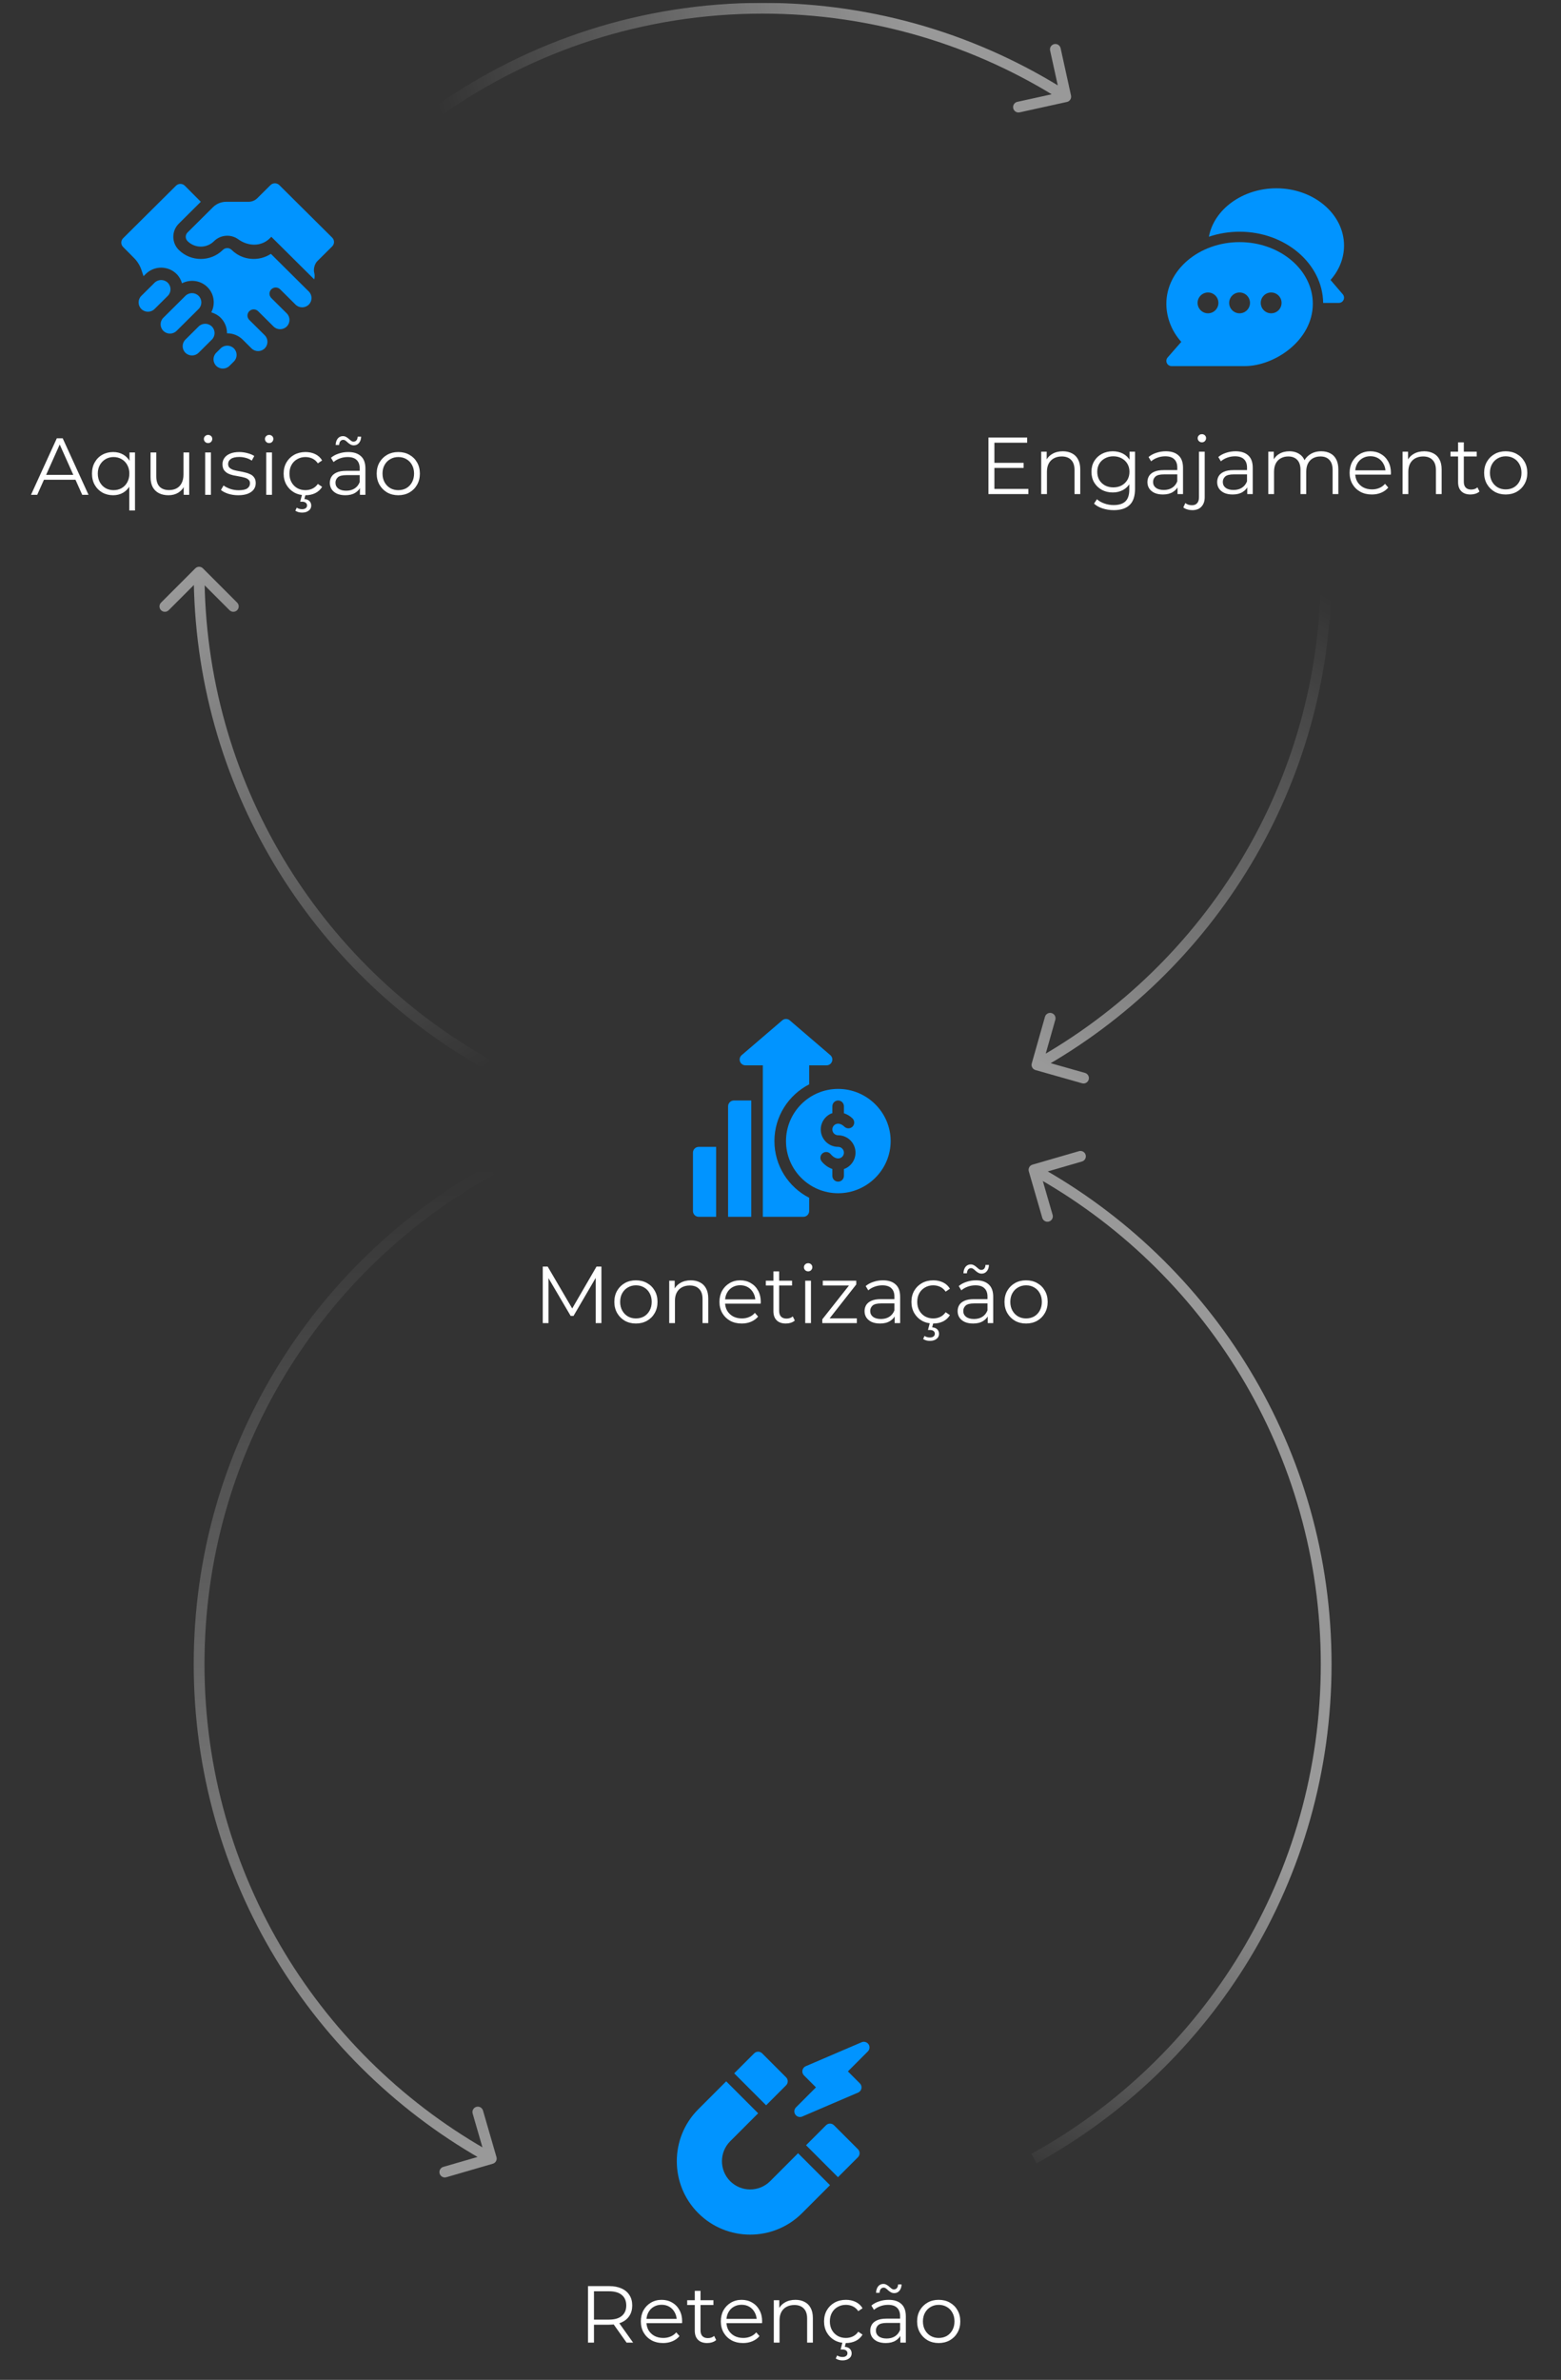 <svg xmlns="http://www.w3.org/2000/svg" width="340" height="518" viewBox="0 0 340 518" fill="none"><rect x="0" y="0" width="340" height="518" fill="#333333" stroke="none"/><g clip-path="url(#clip0_270_1326)"><g clip-path="url(#clip1_270_1326)"><g opacity="0.5"><path d="M224.881 253.495C224.259 253.676 223.902 254.326 224.082 254.947L227.019 265.076C227.199 265.697 227.849 266.055 228.471 265.875C229.093 265.694 229.45 265.045 229.27 264.423L226.659 255.42L235.662 252.809C236.283 252.629 236.641 251.979 236.461 251.358C236.281 250.736 235.631 250.378 235.009 250.558L224.881 253.495ZM224.642 255.647C262.221 276.33 287.679 316.305 287.679 362.225H290.023C290.023 315.417 264.069 274.673 225.772 253.594L224.642 255.647ZM287.679 362.225C287.679 408.144 262.221 448.12 224.642 468.802L225.772 470.856C264.069 449.778 290.023 409.033 290.023 362.225H287.679Z" fill="url(#paint0_linear_270_1326)"></path><path d="M107.337 470.953C107.959 470.774 108.317 470.123 108.136 469.502L105.2 459.374C105.019 458.752 104.369 458.394 103.748 458.575C103.126 458.755 102.768 459.405 102.949 460.027L105.559 469.029L96.556 471.64C95.935 471.821 95.577 472.47 95.758 473.092C95.938 473.713 96.588 474.071 97.209 473.891L107.337 470.953ZM107.576 468.802C69.998 448.119 44.539 408.144 44.539 362.224H42.195C42.195 409.032 68.15 449.777 106.446 470.855L107.576 468.802ZM44.539 362.224C44.539 316.304 69.998 276.329 107.576 255.647L106.446 253.594C68.15 274.672 42.195 315.416 42.195 362.224H44.539Z" fill="url(#paint1_linear_270_1326)"></path></g><g opacity="0.5"><path d="M44.195 123.706C43.738 123.249 42.996 123.249 42.538 123.706L35.081 131.163C34.624 131.621 34.624 132.363 35.081 132.82C35.539 133.278 36.281 133.278 36.738 132.82L43.367 126.192L49.995 132.82C50.452 133.278 51.194 133.278 51.652 132.82C52.11 132.363 52.11 131.621 51.652 131.163L44.195 123.706ZM106.718 230.636C69.61 209.819 44.538 170.104 44.538 124.535H42.195C42.195 170.986 67.754 211.466 105.571 232.68L106.718 230.636Z" fill="url(#paint2_linear_270_1326)"></path><path d="M224.728 231.46C224.552 232.082 224.914 232.73 225.536 232.906L235.682 235.782C236.305 235.959 236.952 235.597 237.129 234.974C237.306 234.352 236.944 233.704 236.321 233.528L227.303 230.971L229.859 221.953C230.036 221.33 229.673 220.682 229.051 220.506C228.429 220.33 227.781 220.691 227.604 221.314L224.728 231.46ZM287.679 124.535C287.679 170.193 262.51 209.973 225.285 230.756L226.427 232.802C264.364 211.622 290.022 171.075 290.022 124.535H287.679Z" fill="url(#paint3_linear_270_1326)"></path><path d="M232.386 22.19C233.018 22.051 233.418 21.426 233.279 20.794L231.013 10.495C230.874 9.863 230.249 9.463 229.617 9.602C228.984 9.741 228.585 10.366 228.724 10.998L230.738 20.153L221.583 22.167C220.951 22.306 220.552 22.931 220.691 23.563C220.83 24.195 221.455 24.595 222.087 24.456L232.386 22.19ZM166.109 2.965C190.185 2.965 212.622 9.962 231.503 22.033L232.766 20.058C213.519 7.753 190.645 0.621 166.109 0.621V2.965ZM96.427 24.904C116.158 11.078 140.185 2.965 166.109 2.965V0.621C139.688 0.621 115.195 8.892 95.082 22.985L96.427 24.904Z" fill="url(#paint4_linear_270_1326)"></path></g><path d="M269.992 52.699C261.239 52.699 254.043 58.718 254.043 66.117C254.043 69.075 255.19 72.08 257.294 74.41L254.323 77.804C254.179 77.969 254.086 78.17 254.055 78.386C254.024 78.601 254.055 78.821 254.145 79.019C254.235 79.218 254.38 79.386 254.563 79.504C254.746 79.622 254.959 79.685 255.177 79.685H271.126C277.588 79.685 285.941 74.12 285.941 66.117C285.941 58.718 278.745 52.699 269.992 52.699ZM263.113 68.195C261.863 68.195 260.846 67.177 260.846 65.928C260.846 64.678 261.864 63.66 263.113 63.66C264.364 63.66 265.381 64.678 265.381 65.928C265.381 67.177 264.364 68.195 263.113 68.195ZM269.992 68.195C268.742 68.195 267.724 67.177 267.724 65.928C267.724 64.678 268.742 63.66 269.992 63.66C271.242 63.66 272.259 64.678 272.259 65.928C272.259 67.177 271.242 68.195 269.992 68.195ZM276.871 68.195C275.62 68.195 274.603 67.177 274.603 65.928C274.603 64.678 275.62 63.66 276.871 63.66C278.12 63.66 279.138 64.678 279.138 65.928C279.138 67.177 278.12 68.195 276.871 68.195Z" fill="#0194FF"></path><path d="M292.47 64.056L289.8 60.941C291.706 58.791 292.743 56.169 292.743 53.456C292.743 46.579 286.131 40.984 278.004 40.984C270.655 40.984 264.411 45.564 263.309 51.526C265.359 50.829 267.659 50.433 269.992 50.433C279.92 50.433 288.078 57.368 288.197 65.929H291.609C292.578 65.929 293.098 64.788 292.47 64.056Z" fill="#0194FF"></path><path d="M216.449 100.739H222.952V101.847H216.449V100.739ZM216.59 106.416H223.989V107.541H215.289V95.238H223.725V96.363H216.59V106.416ZM231.493 98.226C232.243 98.226 232.899 98.373 233.461 98.665C234.035 98.947 234.481 99.38 234.797 99.966C235.125 100.552 235.289 101.29 235.289 102.181V107.541H234.041V102.304C234.041 101.331 233.795 100.599 233.303 100.107C232.823 99.603 232.143 99.351 231.264 99.351C230.608 99.351 230.034 99.486 229.542 99.755C229.062 100.013 228.687 100.394 228.417 100.898C228.159 101.39 228.03 101.987 228.03 102.69V107.541H226.783V98.314H227.978V100.845L227.784 100.37C228.077 99.703 228.546 99.181 229.19 98.806C229.835 98.419 230.602 98.226 231.493 98.226ZM242.597 111.039C241.753 111.039 240.945 110.916 240.171 110.67C239.398 110.424 238.771 110.072 238.291 109.615L238.923 108.666C239.357 109.053 239.89 109.357 240.523 109.58C241.167 109.814 241.847 109.932 242.562 109.932C243.733 109.932 244.594 109.656 245.145 109.106C245.696 108.567 245.971 107.723 245.971 106.575V104.272L246.147 102.69L246.024 101.109V98.314H247.219V106.416C247.219 108.01 246.827 109.176 246.042 109.914C245.268 110.664 244.12 111.039 242.597 111.039ZM242.368 107.19C241.489 107.19 240.699 107.002 239.995 106.627C239.292 106.241 238.736 105.708 238.326 105.028C237.927 104.348 237.728 103.569 237.728 102.69C237.728 101.812 237.927 101.038 238.326 100.37C238.736 99.691 239.292 99.163 239.995 98.788C240.699 98.414 241.489 98.226 242.368 98.226C243.188 98.226 243.927 98.396 244.583 98.736C245.239 99.076 245.76 99.579 246.147 100.247C246.534 100.915 246.727 101.73 246.727 102.69C246.727 103.651 246.534 104.466 246.147 105.133C245.76 105.801 245.239 106.311 244.583 106.663C243.927 107.014 243.188 107.19 242.368 107.19ZM242.491 106.082C243.171 106.082 243.774 105.942 244.302 105.661C244.829 105.368 245.245 104.969 245.549 104.466C245.854 103.95 246.006 103.358 246.006 102.69C246.006 102.022 245.854 101.437 245.549 100.933C245.245 100.429 244.829 100.036 244.302 99.755C243.774 99.462 243.171 99.316 242.491 99.316C241.823 99.316 241.22 99.462 240.681 99.755C240.154 100.036 239.738 100.429 239.433 100.933C239.14 101.437 238.994 102.022 238.994 102.69C238.994 103.358 239.14 103.95 239.433 104.466C239.738 104.969 240.154 105.368 240.681 105.661C241.22 105.942 241.823 106.082 242.491 106.082ZM256.475 107.541V105.502L256.422 105.169V101.759C256.422 100.974 256.199 100.37 255.754 99.948C255.32 99.527 254.67 99.316 253.803 99.316C253.206 99.316 252.637 99.415 252.098 99.615C251.559 99.814 251.102 100.077 250.727 100.405L250.165 99.474C250.634 99.076 251.196 98.771 251.852 98.56C252.508 98.337 253.2 98.226 253.926 98.226C255.121 98.226 256.041 98.525 256.686 99.123C257.342 99.708 257.67 100.605 257.67 101.812V107.541H256.475ZM253.293 107.629C252.602 107.629 251.999 107.518 251.483 107.295C250.979 107.061 250.593 106.745 250.323 106.346C250.054 105.936 249.919 105.467 249.919 104.94C249.919 104.46 250.03 104.026 250.253 103.639C250.487 103.241 250.862 102.925 251.378 102.69C251.905 102.444 252.608 102.321 253.487 102.321H256.668V103.253H253.522C252.631 103.253 252.01 103.411 251.659 103.727C251.319 104.044 251.149 104.436 251.149 104.905C251.149 105.432 251.354 105.854 251.764 106.17C252.174 106.487 252.749 106.645 253.487 106.645C254.19 106.645 254.793 106.487 255.297 106.17C255.813 105.842 256.188 105.374 256.422 104.764L256.703 105.626C256.469 106.235 256.059 106.721 255.473 107.084C254.899 107.448 254.172 107.629 253.293 107.629ZM259.688 111.039C259.313 111.039 258.956 110.986 258.616 110.881C258.264 110.787 257.972 110.641 257.737 110.441L258.177 109.492C258.552 109.809 259.032 109.967 259.618 109.967C260.11 109.967 260.485 109.82 260.743 109.527C261.012 109.234 261.147 108.801 261.147 108.227V98.314H262.395V108.227C262.395 109.082 262.16 109.762 261.692 110.266C261.235 110.781 260.567 111.039 259.688 111.039ZM261.78 96.275C261.522 96.275 261.305 96.187 261.129 96.011C260.954 95.836 260.866 95.625 260.866 95.379C260.866 95.133 260.954 94.928 261.129 94.764C261.305 94.588 261.522 94.5 261.78 94.5C262.037 94.5 262.254 94.582 262.43 94.746C262.606 94.91 262.694 95.115 262.694 95.361C262.694 95.619 262.606 95.836 262.43 96.011C262.266 96.187 262.049 96.275 261.78 96.275ZM271.664 107.541V105.502L271.612 105.169V101.759C271.612 100.974 271.389 100.37 270.944 99.948C270.51 99.527 269.86 99.316 268.993 99.316C268.395 99.316 267.827 99.415 267.288 99.615C266.749 99.814 266.292 100.077 265.917 100.405L265.355 99.474C265.823 99.076 266.386 98.771 267.042 98.56C267.698 98.337 268.389 98.226 269.116 98.226C270.311 98.226 271.231 98.525 271.875 99.123C272.531 99.708 272.859 100.605 272.859 101.812V107.541H271.664ZM268.483 107.629C267.792 107.629 267.188 107.518 266.673 107.295C266.169 107.061 265.782 106.745 265.513 106.346C265.243 105.936 265.108 105.467 265.108 104.94C265.108 104.46 265.22 104.026 265.442 103.639C265.677 103.241 266.052 102.925 266.567 102.69C267.095 102.444 267.798 102.321 268.676 102.321H271.858V103.253H268.712C267.821 103.253 267.2 103.411 266.848 103.727C266.509 104.044 266.339 104.436 266.339 104.905C266.339 105.432 266.544 105.854 266.954 106.17C267.364 106.487 267.938 106.645 268.676 106.645C269.379 106.645 269.983 106.487 270.487 106.17C271.002 105.842 271.377 105.374 271.612 104.764L271.893 105.626C271.658 106.235 271.248 106.721 270.662 107.084C270.088 107.448 269.362 107.629 268.483 107.629ZM287.779 98.226C288.529 98.226 289.179 98.373 289.73 98.665C290.292 98.947 290.726 99.38 291.031 99.966C291.347 100.552 291.505 101.29 291.505 102.181V107.541H290.257V102.304C290.257 101.331 290.023 100.599 289.554 100.107C289.097 99.603 288.447 99.351 287.603 99.351C286.971 99.351 286.42 99.486 285.951 99.755C285.494 100.013 285.137 100.394 284.879 100.898C284.633 101.39 284.51 101.987 284.51 102.69V107.541H283.262V102.304C283.262 101.331 283.028 100.599 282.559 100.107C282.09 99.603 281.434 99.351 280.591 99.351C279.969 99.351 279.425 99.486 278.956 99.755C278.487 100.013 278.124 100.394 277.866 100.898C277.62 101.39 277.497 101.987 277.497 102.69V107.541H276.249V98.314H277.444V100.81L277.251 100.37C277.532 99.703 277.983 99.181 278.604 98.806C279.237 98.419 279.981 98.226 280.837 98.226C281.739 98.226 282.506 98.455 283.139 98.912C283.772 99.357 284.182 100.031 284.369 100.933L283.877 100.739C284.147 99.99 284.621 99.386 285.301 98.929C285.992 98.46 286.818 98.226 287.779 98.226ZM298.808 107.629C297.848 107.629 297.004 107.43 296.278 107.032C295.551 106.621 294.983 106.065 294.573 105.362C294.163 104.647 293.958 103.833 293.958 102.919C293.958 102.005 294.151 101.196 294.538 100.493C294.936 99.79 295.475 99.24 296.155 98.841C296.846 98.431 297.619 98.226 298.475 98.226C299.342 98.226 300.109 98.425 300.777 98.824C301.457 99.21 301.99 99.761 302.376 100.476C302.763 101.179 302.956 101.993 302.956 102.919C302.956 102.977 302.951 103.042 302.939 103.112C302.939 103.171 302.939 103.235 302.939 103.306H294.907V102.374H302.271L301.779 102.743C301.779 102.075 301.632 101.483 301.339 100.968C301.058 100.441 300.672 100.031 300.179 99.738C299.687 99.445 299.119 99.298 298.475 99.298C297.842 99.298 297.274 99.445 296.77 99.738C296.266 100.031 295.873 100.441 295.592 100.968C295.311 101.495 295.17 102.099 295.17 102.778V102.972C295.17 103.675 295.323 104.296 295.627 104.835C295.944 105.362 296.377 105.778 296.928 106.082C297.49 106.375 298.129 106.522 298.844 106.522C299.406 106.522 299.927 106.422 300.408 106.223C300.9 106.024 301.322 105.719 301.673 105.309L302.376 106.118C301.966 106.61 301.451 106.985 300.83 107.243C300.22 107.5 299.547 107.629 298.808 107.629ZM310.206 98.226C310.956 98.226 311.612 98.373 312.175 98.665C312.749 98.947 313.194 99.38 313.511 99.966C313.839 100.552 314.003 101.29 314.003 102.181V107.541H312.755V102.304C312.755 101.331 312.509 100.599 312.017 100.107C311.536 99.603 310.857 99.351 309.978 99.351C309.322 99.351 308.748 99.486 308.255 99.755C307.775 100.013 307.4 100.394 307.131 100.898C306.873 101.39 306.744 101.987 306.744 102.69V107.541H305.496V98.314H306.691V100.845L306.498 100.37C306.791 99.703 307.26 99.181 307.904 98.806C308.548 98.419 309.316 98.226 310.206 98.226ZM320.291 107.629C319.424 107.629 318.757 107.395 318.288 106.926C317.819 106.457 317.585 105.795 317.585 104.94V96.275H318.833V104.87C318.833 105.409 318.967 105.825 319.237 106.118C319.518 106.411 319.917 106.557 320.432 106.557C320.983 106.557 321.44 106.399 321.803 106.082L322.242 106.979C321.996 107.201 321.698 107.366 321.346 107.471C321.006 107.576 320.655 107.629 320.291 107.629ZM315.933 99.351V98.314H321.645V99.351H315.933ZM327.949 107.629C327.059 107.629 326.256 107.43 325.541 107.032C324.838 106.621 324.282 106.065 323.872 105.362C323.462 104.647 323.257 103.833 323.257 102.919C323.257 101.993 323.462 101.179 323.872 100.476C324.282 99.773 324.838 99.222 325.541 98.824C326.244 98.425 327.047 98.226 327.949 98.226C328.863 98.226 329.672 98.425 330.375 98.824C331.089 99.222 331.646 99.773 332.044 100.476C332.455 101.179 332.66 101.993 332.66 102.919C332.66 103.833 332.455 104.647 332.044 105.362C331.646 106.065 331.089 106.621 330.375 107.032C329.66 107.43 328.852 107.629 327.949 107.629ZM327.949 106.522C328.617 106.522 329.209 106.375 329.724 106.082C330.24 105.778 330.644 105.356 330.937 104.817C331.242 104.266 331.394 103.634 331.394 102.919C331.394 102.192 331.242 101.56 330.937 101.021C330.644 100.482 330.24 100.066 329.724 99.773C329.209 99.468 328.623 99.316 327.967 99.316C327.311 99.316 326.725 99.468 326.209 99.773C325.694 100.066 325.284 100.482 324.979 101.021C324.674 101.56 324.522 102.192 324.522 102.919C324.522 103.634 324.674 104.266 324.979 104.817C325.284 105.356 325.694 105.778 326.209 106.082C326.725 106.375 327.305 106.522 327.949 106.522Z" fill="white"></path><path d="M33.663 61.541L30.784 64.398C29.989 65.188 29.989 66.467 30.784 67.256C31.579 68.045 32.868 68.045 33.663 67.256L36.543 64.398C37.338 63.609 37.338 62.33 36.543 61.541C35.748 60.752 34.459 60.752 33.663 61.541Z" fill="#0194FF"></path><path d="M43.261 71.064L40.381 73.922C39.586 74.712 39.586 75.991 40.381 76.78C41.176 77.569 42.465 77.569 43.261 76.78L46.14 73.922C46.935 73.133 46.935 71.854 46.14 71.064C45.345 70.275 44.056 70.275 43.261 71.064Z" fill="#0194FF"></path><path d="M49.98 79.636L50.939 78.684C51.735 77.894 51.735 76.615 50.939 75.826C50.144 75.037 48.855 75.037 48.06 75.826L47.1 76.778C46.305 77.568 46.305 78.847 47.1 79.636C47.895 80.425 49.185 80.425 49.98 79.636Z" fill="#0194FF"></path><path d="M40.38 64.397L35.581 69.159C34.785 69.949 34.785 71.228 35.581 72.017C36.376 72.806 37.665 72.806 38.46 72.017L43.259 67.254C44.054 66.465 44.054 65.186 43.259 64.397C42.464 63.607 41.175 63.607 40.38 64.397Z" fill="#0194FF"></path><path d="M43.739 43.918L40.253 40.422C39.723 39.896 38.864 39.896 38.333 40.422L26.816 51.852C26.285 52.378 26.285 53.231 26.816 53.757L29.169 56.129C29.914 56.868 30.475 57.77 30.808 58.762L31.262 60.111L31.742 59.635C33.594 57.797 36.608 57.797 38.461 59.635C39.047 60.217 39.427 60.92 39.642 61.661C41.43 60.742 43.681 61.005 45.179 62.492C46.677 63.979 46.942 66.213 46.017 67.988C46.763 68.201 47.472 68.577 48.059 69.159C48.999 70.093 49.457 71.324 49.442 72.549C50.678 72.535 51.917 72.989 52.858 73.922C53.33 74.391 54.777 75.827 54.777 75.827C55.572 76.617 56.862 76.617 57.657 75.827C58.452 75.038 58.452 73.759 57.657 72.97L54.298 69.636C53.767 69.11 53.767 68.257 54.298 67.731C54.828 67.205 55.687 67.205 56.217 67.731L59.576 71.065C60.371 71.854 61.661 71.854 62.456 71.065C63.251 70.276 63.251 68.996 62.456 68.207L59.096 64.873C58.567 64.347 58.567 63.495 59.096 62.969C59.627 62.442 60.487 62.442 61.016 62.969L64.376 66.302C65.171 67.091 66.46 67.091 67.255 66.302C68.05 65.513 68.05 64.234 67.255 63.445L59 55.252C56.366 56.98 52.776 56.695 50.459 54.395C49.929 53.87 49.068 53.87 48.539 54.395C45.892 57.022 41.587 57.022 38.94 54.395C37.353 52.82 37.353 50.256 38.94 48.681L43.739 43.918Z" fill="#0194FF"></path><path d="M60.836 40.289C60.305 39.763 59.446 39.763 58.916 40.289L56.045 43.138C55.541 43.639 54.857 43.92 54.144 43.92H49.265C48.186 43.92 47.15 44.346 46.386 45.103L40.86 50.587C40.323 51.121 40.323 51.959 40.86 52.492C42.453 54.074 45.025 54.074 46.619 52.492C48.055 51.068 50.305 50.931 51.896 52.083C54.037 53.633 56.892 53.728 58.766 51.868L59.097 51.54L68.436 60.808C68.565 60.334 68.568 59.831 68.441 59.364C68.222 58.557 68.54 57.409 69.137 56.817L72.354 53.625C72.884 53.098 72.884 52.246 72.354 51.72L60.836 40.289Z" fill="#0194FF"></path><path d="M6.75 107.705L12.374 95.402H13.657L19.282 107.705H17.911L12.743 96.158H13.271L8.103 107.705H6.75ZM8.965 104.419L9.351 103.364H16.505L16.891 104.419H8.965ZM24.641 107.793C23.762 107.793 22.971 107.594 22.268 107.196C21.577 106.797 21.032 106.247 20.634 105.544C20.235 104.84 20.036 104.02 20.036 103.083C20.036 102.157 20.235 101.343 20.634 100.64C21.032 99.925 21.577 99.374 22.268 98.988C22.971 98.589 23.762 98.39 24.641 98.39C25.461 98.39 26.188 98.572 26.82 98.935C27.465 99.298 27.974 99.831 28.349 100.534C28.724 101.226 28.912 102.075 28.912 103.083C28.912 104.091 28.718 104.946 28.332 105.649C27.957 106.34 27.447 106.873 26.803 107.248C26.17 107.612 25.449 107.793 24.641 107.793ZM24.729 106.686C25.385 106.686 25.971 106.54 26.486 106.247C27.014 105.942 27.424 105.52 27.717 104.981C28.021 104.43 28.174 103.798 28.174 103.083C28.174 102.368 28.021 101.741 27.717 101.202C27.424 100.663 27.014 100.241 26.486 99.937C25.971 99.632 25.385 99.48 24.729 99.48C24.084 99.48 23.504 99.632 22.989 99.937C22.473 100.241 22.063 100.663 21.758 101.202C21.454 101.741 21.301 102.368 21.301 103.083C21.301 103.798 21.454 104.43 21.758 104.981C22.063 105.52 22.473 105.942 22.989 106.247C23.504 106.54 24.084 106.686 24.729 106.686ZM28.156 111.115V104.964L28.332 103.1L28.209 101.255V98.478H29.404V111.115H28.156ZM36.693 107.793C35.908 107.793 35.222 107.647 34.636 107.354C34.051 107.061 33.594 106.622 33.266 106.036C32.949 105.45 32.791 104.717 32.791 103.839V98.478H34.039V103.698C34.039 104.682 34.279 105.426 34.76 105.93C35.252 106.422 35.937 106.668 36.816 106.668C37.46 106.668 38.017 106.539 38.486 106.282C38.966 106.012 39.329 105.626 39.575 105.122C39.833 104.618 39.962 104.014 39.962 103.311V98.478H41.21V107.705H40.015V105.174L40.208 105.631C39.915 106.311 39.458 106.844 38.837 107.231C38.228 107.606 37.513 107.793 36.693 107.793ZM44.688 107.705V98.478H45.936V107.705H44.688ZM45.321 96.439C45.063 96.439 44.846 96.351 44.67 96.176C44.495 96 44.407 95.789 44.407 95.543C44.407 95.297 44.495 95.092 44.67 94.928C44.846 94.752 45.063 94.664 45.321 94.664C45.579 94.664 45.795 94.746 45.971 94.91C46.147 95.074 46.235 95.279 46.235 95.525C46.235 95.783 46.147 96 45.971 96.176C45.807 96.351 45.59 96.439 45.321 96.439ZM51.886 107.793C51.124 107.793 50.404 107.688 49.724 107.477C49.045 107.254 48.511 106.979 48.125 106.651L48.687 105.667C49.062 105.948 49.543 106.194 50.128 106.405C50.714 106.604 51.33 106.704 51.974 106.704C52.853 106.704 53.485 106.569 53.872 106.299C54.259 106.018 54.452 105.649 54.452 105.192C54.452 104.852 54.341 104.589 54.118 104.401C53.907 104.202 53.626 104.055 53.275 103.962C52.923 103.856 52.531 103.768 52.097 103.698C51.663 103.628 51.23 103.546 50.796 103.452C50.374 103.358 49.988 103.224 49.636 103.048C49.285 102.86 48.998 102.608 48.775 102.292C48.564 101.976 48.459 101.554 48.459 101.027C48.459 100.523 48.599 100.072 48.88 99.673C49.162 99.275 49.572 98.964 50.111 98.742C50.662 98.507 51.33 98.39 52.114 98.39C52.712 98.39 53.31 98.472 53.907 98.636C54.505 98.788 54.997 98.994 55.384 99.251L54.839 100.253C54.429 99.972 53.989 99.773 53.521 99.656C53.052 99.527 52.583 99.462 52.114 99.462C51.283 99.462 50.667 99.609 50.269 99.902C49.882 100.183 49.689 100.546 49.689 100.991C49.689 101.343 49.794 101.618 50.005 101.817C50.228 102.017 50.515 102.175 50.867 102.292C51.23 102.397 51.622 102.485 52.044 102.556C52.478 102.626 52.905 102.714 53.327 102.819C53.761 102.913 54.153 103.048 54.505 103.224C54.868 103.388 55.155 103.628 55.366 103.944C55.589 104.249 55.7 104.653 55.7 105.157C55.7 105.696 55.548 106.165 55.243 106.563C54.95 106.95 54.517 107.254 53.942 107.477C53.38 107.688 52.694 107.793 51.886 107.793ZM57.99 107.705V98.478H59.238V107.705H57.99ZM58.623 96.439C58.365 96.439 58.148 96.351 57.972 96.176C57.797 96 57.709 95.789 57.709 95.543C57.709 95.297 57.797 95.092 57.972 94.928C58.148 94.752 58.365 94.664 58.623 94.664C58.881 94.664 59.097 94.746 59.273 94.91C59.449 95.074 59.537 95.279 59.537 95.525C59.537 95.783 59.449 96 59.273 96.176C59.109 96.351 58.892 96.439 58.623 96.439ZM66.541 107.793C65.627 107.793 64.807 107.594 64.081 107.196C63.366 106.786 62.804 106.229 62.394 105.526C61.983 104.811 61.778 103.997 61.778 103.083C61.778 102.157 61.983 101.343 62.394 100.64C62.804 99.937 63.366 99.386 64.081 98.988C64.807 98.589 65.627 98.39 66.541 98.39C67.326 98.39 68.035 98.543 68.668 98.847C69.301 99.152 69.799 99.609 70.162 100.218L69.231 100.851C68.914 100.382 68.522 100.036 68.053 99.814C67.584 99.591 67.075 99.48 66.524 99.48C65.868 99.48 65.276 99.632 64.749 99.937C64.221 100.23 63.805 100.646 63.501 101.185C63.196 101.724 63.044 102.356 63.044 103.083C63.044 103.809 63.196 104.442 63.501 104.981C63.805 105.52 64.221 105.942 64.749 106.247C65.276 106.54 65.868 106.686 66.524 106.686C67.075 106.686 67.584 106.575 68.053 106.352C68.522 106.129 68.914 105.79 69.231 105.333L70.162 105.965C69.799 106.563 69.301 107.02 68.668 107.336C68.035 107.641 67.326 107.793 66.541 107.793ZM65.803 111.572C65.51 111.572 65.241 111.537 64.995 111.467C64.76 111.396 64.538 111.297 64.327 111.168L64.626 110.5C64.801 110.605 64.983 110.687 65.171 110.746C65.37 110.805 65.575 110.834 65.786 110.834C66.137 110.834 66.407 110.758 66.594 110.605C66.782 110.465 66.875 110.266 66.875 110.008C66.875 109.773 66.782 109.58 66.594 109.428C66.418 109.275 66.149 109.199 65.786 109.199H65.381L65.803 107.6H66.559L66.295 108.619C66.776 108.654 67.145 108.801 67.403 109.059C67.66 109.328 67.789 109.656 67.789 110.043C67.789 110.512 67.602 110.881 67.227 111.15C66.864 111.431 66.389 111.572 65.803 111.572ZM78.396 107.705V105.667L78.344 105.333V101.923C78.344 101.138 78.121 100.534 77.676 100.113C77.242 99.691 76.592 99.48 75.725 99.48C75.127 99.48 74.559 99.579 74.02 99.779C73.481 99.978 73.024 100.241 72.649 100.57L72.087 99.638C72.555 99.24 73.118 98.935 73.774 98.724C74.43 98.501 75.121 98.39 75.848 98.39C77.043 98.39 77.963 98.689 78.607 99.287C79.263 99.872 79.591 100.769 79.591 101.976V107.705H78.396ZM75.215 107.793C74.524 107.793 73.92 107.682 73.405 107.459C72.901 107.225 72.514 106.909 72.245 106.51C71.975 106.1 71.841 105.631 71.841 105.104C71.841 104.624 71.952 104.19 72.174 103.804C72.409 103.405 72.784 103.089 73.299 102.854C73.827 102.608 74.53 102.485 75.408 102.485H78.59V103.417H75.444C74.553 103.417 73.932 103.575 73.581 103.891C73.241 104.208 73.071 104.6 73.071 105.069C73.071 105.596 73.276 106.018 73.686 106.334C74.096 106.651 74.67 106.809 75.408 106.809C76.111 106.809 76.715 106.651 77.219 106.334C77.734 106.006 78.109 105.538 78.344 104.928L78.625 105.79C78.39 106.399 77.98 106.885 77.394 107.248C76.82 107.612 76.094 107.793 75.215 107.793ZM77.078 96.931C76.809 96.931 76.568 96.873 76.358 96.756C76.147 96.638 75.953 96.504 75.778 96.351C75.614 96.187 75.449 96.047 75.285 95.93C75.121 95.801 74.951 95.736 74.776 95.736C74.506 95.736 74.289 95.836 74.125 96.035C73.973 96.234 73.885 96.51 73.862 96.861H73.106C73.129 96.275 73.282 95.806 73.563 95.455C73.856 95.103 74.231 94.928 74.688 94.928C74.957 94.928 75.198 94.992 75.408 95.121C75.631 95.238 75.824 95.379 75.988 95.543C76.164 95.695 76.328 95.83 76.481 95.947C76.645 96.064 76.814 96.123 76.99 96.123C77.26 96.123 77.477 96.029 77.641 95.842C77.805 95.642 77.892 95.373 77.904 95.033H78.66C78.648 95.596 78.496 96.053 78.203 96.404C77.91 96.756 77.535 96.931 77.078 96.931ZM86.742 107.793C85.851 107.793 85.049 107.594 84.334 107.196C83.631 106.786 83.074 106.229 82.664 105.526C82.254 104.811 82.049 103.997 82.049 103.083C82.049 102.157 82.254 101.343 82.664 100.64C83.074 99.937 83.631 99.386 84.334 98.988C85.037 98.589 85.84 98.39 86.742 98.39C87.656 98.39 88.464 98.589 89.167 98.988C89.882 99.386 90.439 99.937 90.837 100.64C91.247 101.343 91.452 102.157 91.452 103.083C91.452 103.997 91.247 104.811 90.837 105.526C90.439 106.229 89.882 106.786 89.167 107.196C88.453 107.594 87.644 107.793 86.742 107.793ZM86.742 106.686C87.41 106.686 88.001 106.54 88.517 106.247C89.033 105.942 89.437 105.52 89.73 104.981C90.034 104.43 90.187 103.798 90.187 103.083C90.187 102.356 90.034 101.724 89.73 101.185C89.437 100.646 89.033 100.23 88.517 99.937C88.001 99.632 87.416 99.48 86.76 99.48C86.103 99.48 85.517 99.632 85.002 99.937C84.486 100.23 84.076 100.646 83.772 101.185C83.467 101.724 83.315 102.356 83.315 103.083C83.315 103.798 83.467 104.43 83.772 104.981C84.076 105.52 84.486 105.942 85.002 106.247C85.517 106.54 86.097 106.686 86.742 106.686Z" fill="white"></path><path d="M173.376 460.421C173.55 460.594 173.772 460.711 174.012 460.757C174.254 460.804 174.503 460.777 174.729 460.68L186.902 455.463C187.086 455.384 187.249 455.261 187.375 455.104C187.501 454.948 187.587 454.763 187.625 454.565C187.662 454.369 187.652 454.165 187.593 453.973C187.533 453.78 187.429 453.606 187.287 453.463L184.678 450.855L189.026 446.508C189.443 446.09 189.506 445.437 189.175 444.949C188.846 444.472 188.215 444.275 187.671 444.508L175.499 449.725C175.314 449.804 175.152 449.927 175.026 450.084C174.9 450.241 174.814 450.425 174.776 450.623C174.738 450.82 174.749 451.023 174.808 451.216C174.867 451.408 174.972 451.582 175.114 451.725L177.722 454.333L173.375 458.681C172.9 459.156 172.888 459.933 173.376 460.421ZM164.261 446.928L159.914 451.275L166.87 458.231L171.217 453.884C171.698 453.403 171.698 452.626 171.217 452.145L166.001 446.928C165.52 446.447 164.742 446.447 164.261 446.928ZM186.869 469.535C187.349 469.054 187.349 468.276 186.869 467.796L181.651 462.579C181.171 462.098 180.393 462.098 179.913 462.579L175.565 466.927L182.521 473.883L186.869 469.535ZM174.695 481.708L180.782 475.621L173.826 468.665L167.74 474.752C165.342 477.149 161.442 477.149 159.045 474.752C156.647 472.355 156.647 468.454 159.045 466.057L165.131 459.971L158.175 453.015L152.089 459.101C145.856 465.334 145.856 475.475 152.089 481.708C158.321 487.94 168.463 487.94 174.695 481.708Z" fill="#0194FF"></path><path d="M128.074 509.891V497.588H132.679C133.722 497.588 134.618 497.758 135.368 498.098C136.118 498.426 136.692 498.906 137.091 499.539C137.501 500.16 137.706 500.916 137.706 501.806C137.706 502.673 137.501 503.423 137.091 504.056C136.692 504.677 136.118 505.157 135.368 505.497C134.618 505.825 133.722 505.989 132.679 505.989H128.795L129.375 505.392V509.891H128.074ZM136.475 509.891L133.312 505.427H134.718L137.899 509.891H136.475ZM129.375 505.497L128.795 504.882H132.644C133.874 504.882 134.806 504.612 135.439 504.073C136.083 503.534 136.405 502.779 136.405 501.806C136.405 500.822 136.083 500.06 135.439 499.521C134.806 498.982 133.874 498.713 132.644 498.713H128.795L129.375 498.098V505.497ZM144.432 509.979C143.471 509.979 142.627 509.78 141.901 509.381C141.174 508.971 140.606 508.415 140.196 507.712C139.786 506.997 139.581 506.182 139.581 505.269C139.581 504.355 139.774 503.546 140.161 502.843C140.559 502.14 141.098 501.589 141.778 501.191C142.469 500.781 143.242 500.576 144.098 500.576C144.965 500.576 145.732 500.775 146.4 501.173C147.08 501.56 147.613 502.111 147.999 502.825C148.386 503.528 148.579 504.343 148.579 505.269C148.579 505.327 148.574 505.392 148.562 505.462C148.562 505.52 148.562 505.585 148.562 505.655H140.53V504.724H147.894L147.402 505.093C147.402 504.425 147.255 503.833 146.962 503.318C146.681 502.79 146.295 502.38 145.802 502.087C145.31 501.794 144.742 501.648 144.098 501.648C143.465 501.648 142.897 501.794 142.393 502.087C141.889 502.38 141.496 502.79 141.215 503.318C140.934 503.845 140.793 504.448 140.793 505.128V505.321C140.793 506.024 140.946 506.645 141.25 507.184C141.567 507.712 142 508.128 142.551 508.432C143.113 508.725 143.752 508.872 144.467 508.872C145.029 508.872 145.551 508.772 146.031 508.573C146.523 508.374 146.945 508.069 147.296 507.659L147.999 508.467C147.589 508.959 147.074 509.334 146.453 509.592C145.843 509.85 145.17 509.979 144.432 509.979ZM154.037 509.979C153.17 509.979 152.502 509.744 152.033 509.276C151.564 508.807 151.33 508.145 151.33 507.29V498.625H152.578V507.219C152.578 507.758 152.713 508.174 152.982 508.467C153.263 508.76 153.662 508.907 154.177 508.907C154.728 508.907 155.185 508.749 155.548 508.432L155.988 509.329C155.742 509.551 155.443 509.715 155.091 509.821C154.751 509.926 154.4 509.979 154.037 509.979ZM149.678 501.701V500.664H155.39V501.701H149.678ZM161.853 509.979C160.892 509.979 160.048 509.78 159.322 509.381C158.595 508.971 158.027 508.415 157.617 507.712C157.207 506.997 157.002 506.182 157.002 505.269C157.002 504.355 157.195 503.546 157.582 502.843C157.98 502.14 158.519 501.589 159.199 501.191C159.89 500.781 160.663 500.576 161.519 500.576C162.386 500.576 163.153 500.775 163.821 501.173C164.501 501.56 165.034 502.111 165.421 502.825C165.807 503.528 166.001 504.343 166.001 505.269C166.001 505.327 165.995 505.392 165.983 505.462C165.983 505.52 165.983 505.585 165.983 505.655H157.951V504.724H165.315L164.823 505.093C164.823 504.425 164.677 503.833 164.384 503.318C164.102 502.79 163.716 502.38 163.224 502.087C162.732 501.794 162.163 501.648 161.519 501.648C160.886 501.648 160.318 501.794 159.814 502.087C159.31 502.38 158.918 502.79 158.636 503.318C158.355 503.845 158.215 504.448 158.215 505.128V505.321C158.215 506.024 158.367 506.645 158.671 507.184C158.988 507.712 159.421 508.128 159.972 508.432C160.535 508.725 161.173 508.872 161.888 508.872C162.45 508.872 162.972 508.772 163.452 508.573C163.944 508.374 164.366 508.069 164.718 507.659L165.421 508.467C165.011 508.959 164.495 509.334 163.874 509.592C163.265 509.85 162.591 509.979 161.853 509.979ZM173.251 500.576C174.001 500.576 174.657 500.722 175.22 501.015C175.794 501.296 176.239 501.73 176.556 502.316C176.884 502.902 177.048 503.64 177.048 504.53V509.891H175.8V504.653C175.8 503.681 175.554 502.948 175.062 502.456C174.581 501.953 173.902 501.701 173.023 501.701C172.367 501.701 171.792 501.835 171.3 502.105C170.82 502.363 170.445 502.743 170.175 503.247C169.918 503.739 169.789 504.337 169.789 505.04V509.891H168.541V500.664H169.736V503.195L169.543 502.72C169.836 502.052 170.304 501.531 170.949 501.156C171.593 500.769 172.361 500.576 173.251 500.576ZM184.25 509.979C183.336 509.979 182.516 509.78 181.789 509.381C181.074 508.971 180.512 508.415 180.102 507.712C179.692 506.997 179.487 506.182 179.487 505.269C179.487 504.343 179.692 503.528 180.102 502.825C180.512 502.122 181.074 501.572 181.789 501.173C182.516 500.775 183.336 500.576 184.25 500.576C185.035 500.576 185.744 500.728 186.376 501.033C187.009 501.337 187.507 501.794 187.87 502.404L186.939 503.036C186.622 502.568 186.23 502.222 185.761 501.999C185.292 501.777 184.783 501.665 184.232 501.665C183.576 501.665 182.984 501.818 182.457 502.122C181.93 502.415 181.514 502.831 181.209 503.37C180.904 503.909 180.752 504.542 180.752 505.269C180.752 505.995 180.904 506.628 181.209 507.167C181.514 507.706 181.93 508.128 182.457 508.432C182.984 508.725 183.576 508.872 184.232 508.872C184.783 508.872 185.292 508.76 185.761 508.538C186.23 508.315 186.622 507.975 186.939 507.518L187.87 508.151C187.507 508.749 187.009 509.205 186.376 509.522C185.744 509.826 185.035 509.979 184.25 509.979ZM183.511 513.758C183.219 513.758 182.949 513.723 182.703 513.652C182.469 513.582 182.246 513.482 182.035 513.353L182.334 512.686C182.51 512.791 182.691 512.873 182.879 512.932C183.078 512.99 183.283 513.019 183.494 513.019C183.845 513.019 184.115 512.943 184.302 512.791C184.49 512.65 184.584 512.451 184.584 512.193C184.584 511.959 184.49 511.766 184.302 511.613C184.127 511.461 183.857 511.385 183.494 511.385H183.09L183.511 509.785H184.267L184.004 510.805C184.484 510.84 184.853 510.987 185.111 511.244C185.369 511.514 185.498 511.842 185.498 512.229C185.498 512.697 185.31 513.066 184.935 513.336C184.572 513.617 184.097 513.758 183.511 513.758ZM196.104 509.891V507.852L196.051 507.518V504.108C196.051 503.323 195.829 502.72 195.383 502.298C194.95 501.876 194.3 501.665 193.432 501.665C192.835 501.665 192.267 501.765 191.728 501.964C191.189 502.163 190.732 502.427 190.357 502.755L189.794 501.824C190.263 501.425 190.825 501.121 191.482 500.91C192.138 500.687 192.829 500.576 193.556 500.576C194.751 500.576 195.67 500.875 196.315 501.472C196.971 502.058 197.299 502.954 197.299 504.161V509.891H196.104ZM192.923 509.979C192.231 509.979 191.628 509.868 191.112 509.645C190.609 509.411 190.222 509.094 189.952 508.696C189.683 508.286 189.548 507.817 189.548 507.29C189.548 506.809 189.66 506.376 189.882 505.989C190.117 505.591 190.491 505.274 191.007 505.04C191.534 504.794 192.237 504.671 193.116 504.671H196.297V505.602H193.151C192.261 505.602 191.64 505.761 191.288 506.077C190.948 506.393 190.779 506.786 190.779 507.255C190.779 507.782 190.984 508.204 191.394 508.52C191.804 508.836 192.378 508.995 193.116 508.995C193.819 508.995 194.423 508.836 194.926 508.52C195.442 508.192 195.817 507.723 196.051 507.114L196.332 507.975C196.098 508.584 195.688 509.071 195.102 509.434C194.528 509.797 193.802 509.979 192.923 509.979ZM194.786 499.117C194.516 499.117 194.276 499.058 194.065 498.941C193.854 498.824 193.661 498.689 193.485 498.537C193.321 498.373 193.157 498.232 192.993 498.115C192.829 497.986 192.659 497.922 192.483 497.922C192.214 497.922 191.997 498.021 191.833 498.221C191.681 498.42 191.593 498.695 191.569 499.047H190.814C190.837 498.461 190.989 497.992 191.271 497.641C191.564 497.289 191.939 497.113 192.395 497.113C192.665 497.113 192.905 497.178 193.116 497.307C193.339 497.424 193.532 497.564 193.696 497.728C193.872 497.881 194.036 498.016 194.188 498.133C194.352 498.25 194.522 498.308 194.698 498.308C194.967 498.308 195.184 498.215 195.348 498.027C195.512 497.828 195.6 497.559 195.612 497.219H196.368C196.356 497.781 196.204 498.238 195.911 498.59C195.618 498.941 195.243 499.117 194.786 499.117ZM204.45 509.979C203.56 509.979 202.757 509.78 202.042 509.381C201.339 508.971 200.783 508.415 200.373 507.712C199.962 506.997 199.757 506.182 199.757 505.269C199.757 504.343 199.962 503.528 200.373 502.825C200.783 502.122 201.339 501.572 202.042 501.173C202.745 500.775 203.548 500.576 204.45 500.576C205.364 500.576 206.173 500.775 206.876 501.173C207.59 501.572 208.147 502.122 208.545 502.825C208.955 503.528 209.161 504.343 209.161 505.269C209.161 506.182 208.955 506.997 208.545 507.712C208.147 508.415 207.59 508.971 206.876 509.381C206.161 509.78 205.352 509.979 204.45 509.979ZM204.45 508.872C205.118 508.872 205.71 508.725 206.225 508.432C206.741 508.128 207.145 507.706 207.438 507.167C207.743 506.616 207.895 505.983 207.895 505.269C207.895 504.542 207.743 503.909 207.438 503.37C207.145 502.831 206.741 502.415 206.225 502.122C205.71 501.818 205.124 501.665 204.468 501.665C203.812 501.665 203.226 501.818 202.71 502.122C202.195 502.415 201.785 502.831 201.48 503.37C201.175 503.909 201.023 504.542 201.023 505.269C201.023 505.983 201.175 506.616 201.48 507.167C201.785 507.706 202.195 508.128 202.71 508.432C203.226 508.725 203.806 508.872 204.45 508.872Z" fill="white"></path><path d="M182.553 237.008C176.292 237.008 171.199 242.101 171.199 248.362C171.199 254.623 176.292 259.716 182.553 259.716C188.814 259.716 193.992 254.623 193.992 248.362C193.992 242.101 188.814 237.008 182.553 237.008ZM183.848 254.442C183.837 254.446 183.826 254.444 183.815 254.448V255.931C183.815 256.628 183.25 257.193 182.553 257.193C181.856 257.193 181.292 256.628 181.292 255.931V254.439C180.461 254.158 179.664 253.626 178.984 252.814C178.535 252.281 178.605 251.485 179.139 251.038C179.673 250.589 180.471 250.658 180.916 251.193C181.584 251.988 182.339 252.303 182.984 252.072C183.481 251.89 183.815 251.414 183.815 250.885C183.815 250.189 183.249 249.623 182.553 249.623C180.466 249.623 178.769 247.926 178.769 245.839C178.769 244.315 179.675 242.946 181.079 242.352C181.148 242.323 181.222 242.325 181.292 242.299V240.792C181.292 240.095 181.856 239.531 182.553 239.531C183.251 239.531 183.815 240.095 183.815 240.792V242.302C184.468 242.523 185.105 242.873 185.674 243.424C186.174 243.908 186.187 244.707 185.701 245.208C185.217 245.708 184.417 245.72 183.917 245.235C183.304 244.64 182.625 244.435 182.063 244.676C181.595 244.874 181.292 245.33 181.292 245.839C181.292 246.535 181.857 247.1 182.553 247.1C184.64 247.1 186.338 248.798 186.338 250.885C186.338 252.47 185.338 253.9 183.848 254.442Z" fill="#0194FF"></path><path d="M152.191 249.625C151.494 249.625 150.93 250.19 150.93 250.887V263.587C150.93 264.284 151.494 264.848 152.191 264.848H155.976V249.625H152.191Z" fill="#0194FF"></path><path d="M180.85 229.66L172.018 222.09C171.548 221.684 170.848 221.684 170.377 222.09L161.546 229.66C161.145 230.002 161.001 230.559 161.184 231.054C161.366 231.55 161.838 231.878 162.367 231.878H166.152C166.152 242.785 166.152 253.94 166.152 264.847C169.402 264.847 171.649 264.847 174.983 264.847C175.68 264.847 176.244 264.283 176.244 263.586V260.708C171.758 258.406 168.675 253.743 168.675 248.363C168.675 242.983 171.758 238.319 176.244 236.017V231.878H180.03C180.558 231.878 181.03 231.55 181.212 231.054C181.396 230.559 181.252 230.002 180.85 229.66Z" fill="#0194FF"></path><path d="M159.847 239.531C159.15 239.531 158.586 240.095 158.586 240.793V264.846C160.428 264.846 161.843 264.846 163.632 264.846V239.531H159.847Z" fill="#0194FF"></path><path d="M118.219 287.987V275.684H119.291L124.915 285.28H124.353L129.924 275.684H130.996V287.987H129.749V277.634H130.047L124.915 286.422H124.3L119.133 277.634H119.467V287.987H118.219ZM138.502 288.074C137.612 288.074 136.809 287.875 136.095 287.477C135.392 287.067 134.835 286.51 134.425 285.807C134.015 285.092 133.81 284.278 133.81 283.364C133.81 282.438 134.015 281.624 134.425 280.921C134.835 280.218 135.392 279.667 136.095 279.269C136.798 278.871 137.6 278.671 138.502 278.671C139.416 278.671 140.225 278.871 140.928 279.269C141.643 279.667 142.199 280.218 142.598 280.921C143.008 281.624 143.213 282.438 143.213 283.364C143.213 284.278 143.008 285.092 142.598 285.807C142.199 286.51 141.643 287.067 140.928 287.477C140.213 287.875 139.405 288.074 138.502 288.074ZM138.502 286.967C139.17 286.967 139.762 286.821 140.278 286.528C140.793 286.223 141.197 285.801 141.49 285.262C141.795 284.712 141.947 284.079 141.947 283.364C141.947 282.638 141.795 282.005 141.49 281.466C141.197 280.927 140.793 280.511 140.278 280.218C139.762 279.913 139.176 279.761 138.52 279.761C137.864 279.761 137.278 279.913 136.762 280.218C136.247 280.511 135.837 280.927 135.532 281.466C135.228 282.005 135.075 282.638 135.075 283.364C135.075 284.079 135.228 284.712 135.532 285.262C135.837 285.801 136.247 286.223 136.762 286.528C137.278 286.821 137.858 286.967 138.502 286.967ZM150.471 278.671C151.221 278.671 151.877 278.818 152.44 279.111C153.014 279.392 153.459 279.826 153.775 280.411C154.103 280.997 154.267 281.735 154.267 282.626V287.987H153.02V282.749C153.02 281.776 152.774 281.044 152.281 280.552C151.801 280.048 151.121 279.796 150.243 279.796C149.586 279.796 149.012 279.931 148.52 280.201C148.04 280.458 147.665 280.839 147.395 281.343C147.138 281.835 147.009 282.433 147.009 283.136V287.987H145.761V278.759H146.956V281.29L146.763 280.816C147.055 280.148 147.524 279.626 148.169 279.251C148.813 278.865 149.581 278.671 150.471 278.671ZM161.557 288.074C160.597 288.074 159.753 287.875 159.026 287.477C158.3 287.067 157.732 286.51 157.322 285.807C156.911 285.092 156.706 284.278 156.706 283.364C156.706 282.45 156.9 281.642 157.286 280.939C157.685 280.236 158.224 279.685 158.903 279.287C159.595 278.876 160.368 278.671 161.223 278.671C162.09 278.671 162.858 278.871 163.526 279.269C164.205 279.656 164.739 280.206 165.125 280.921C165.512 281.624 165.705 282.438 165.705 283.364C165.705 283.423 165.699 283.487 165.688 283.558C165.688 283.616 165.688 283.681 165.688 283.751H157.656V282.819H165.02L164.528 283.188C164.528 282.521 164.381 281.929 164.088 281.413C163.807 280.886 163.42 280.476 162.928 280.183C162.436 279.89 161.868 279.744 161.223 279.744C160.591 279.744 160.022 279.89 159.519 280.183C159.015 280.476 158.622 280.886 158.341 281.413C158.06 281.941 157.919 282.544 157.919 283.224V283.417C157.919 284.12 158.071 284.741 158.376 285.28C158.692 285.807 159.126 286.223 159.677 286.528C160.239 286.821 160.878 286.967 161.593 286.967C162.155 286.967 162.676 286.868 163.157 286.668C163.649 286.469 164.071 286.165 164.422 285.754L165.125 286.563C164.715 287.055 164.2 287.43 163.579 287.688C162.969 287.946 162.296 288.074 161.557 288.074ZM171.163 288.074C170.296 288.074 169.628 287.84 169.16 287.371C168.691 286.903 168.456 286.241 168.456 285.385V276.72H169.704V285.315C169.704 285.854 169.839 286.27 170.109 286.563C170.39 286.856 170.788 287.002 171.304 287.002C171.854 287.002 172.311 286.844 172.675 286.528L173.114 287.424C172.868 287.647 172.569 287.811 172.218 287.916C171.878 288.022 171.526 288.074 171.163 288.074ZM166.804 279.796V278.759H172.517V279.796H166.804ZM175.385 287.987V278.759H176.633V287.987H175.385ZM176.018 276.72C175.76 276.72 175.544 276.633 175.368 276.457C175.192 276.281 175.104 276.07 175.104 275.824C175.104 275.578 175.192 275.373 175.368 275.209C175.544 275.033 175.76 274.945 176.018 274.945C176.276 274.945 176.493 275.027 176.669 275.191C176.844 275.355 176.932 275.56 176.932 275.807C176.932 276.064 176.844 276.281 176.669 276.457C176.504 276.633 176.288 276.72 176.018 276.72ZM179.104 287.987V287.161L185.255 279.374L185.519 279.796H179.209V278.759H186.503V279.568L180.369 287.371L180.053 286.95H186.626V287.987H179.104ZM194.865 287.987V285.948L194.812 285.614V282.204C194.812 281.419 194.589 280.816 194.144 280.394C193.711 279.972 193.06 279.761 192.193 279.761C191.596 279.761 191.027 279.861 190.488 280.06C189.949 280.259 189.492 280.523 189.118 280.851L188.555 279.919C189.024 279.521 189.586 279.216 190.242 279.005C190.899 278.783 191.59 278.671 192.316 278.671C193.511 278.671 194.431 278.97 195.076 279.568C195.732 280.154 196.06 281.05 196.06 282.257V287.987H194.865ZM191.684 288.074C190.992 288.074 190.389 287.963 189.873 287.741C189.369 287.506 188.983 287.19 188.713 286.791C188.444 286.381 188.309 285.913 188.309 285.385C188.309 284.905 188.42 284.471 188.643 284.085C188.877 283.686 189.252 283.37 189.768 283.136C190.295 282.89 190.998 282.767 191.877 282.767H195.058V283.698H191.912C191.022 283.698 190.401 283.856 190.049 284.173C189.709 284.489 189.539 284.882 189.539 285.35C189.539 285.878 189.744 286.299 190.154 286.616C190.565 286.932 191.139 287.09 191.877 287.09C192.58 287.09 193.183 286.932 193.687 286.616C194.203 286.288 194.578 285.819 194.812 285.21L195.093 286.071C194.859 286.68 194.449 287.166 193.863 287.53C193.289 287.893 192.562 288.074 191.684 288.074ZM203.281 288.074C202.367 288.074 201.547 287.875 200.821 287.477C200.106 287.067 199.544 286.51 199.133 285.807C198.723 285.092 198.518 284.278 198.518 283.364C198.518 282.438 198.723 281.624 199.133 280.921C199.544 280.218 200.106 279.667 200.821 279.269C201.547 278.871 202.367 278.671 203.281 278.671C204.066 278.671 204.775 278.824 205.408 279.128C206.041 279.433 206.539 279.89 206.902 280.499L205.97 281.132C205.654 280.663 205.262 280.318 204.793 280.095C204.324 279.872 203.814 279.761 203.264 279.761C202.608 279.761 202.016 279.913 201.489 280.218C200.961 280.511 200.545 280.927 200.241 281.466C199.936 282.005 199.784 282.638 199.784 283.364C199.784 284.091 199.936 284.723 200.241 285.262C200.545 285.801 200.961 286.223 201.489 286.528C202.016 286.821 202.608 286.967 203.264 286.967C203.814 286.967 204.324 286.856 204.793 286.633C205.262 286.411 205.654 286.071 205.97 285.614L206.902 286.247C206.539 286.844 206.041 287.301 205.408 287.618C204.775 287.922 204.066 288.074 203.281 288.074ZM202.543 291.853C202.25 291.853 201.981 291.818 201.735 291.748C201.5 291.678 201.278 291.578 201.067 291.449L201.366 290.781C201.541 290.887 201.723 290.969 201.91 291.027C202.11 291.086 202.315 291.115 202.526 291.115C202.877 291.115 203.147 291.039 203.334 290.887C203.522 290.746 203.615 290.547 203.615 290.289C203.615 290.055 203.522 289.861 203.334 289.709C203.158 289.557 202.889 289.481 202.526 289.481H202.121L202.543 287.881H203.299L203.035 288.901C203.516 288.936 203.885 289.082 204.143 289.34C204.4 289.609 204.529 289.938 204.529 290.324C204.529 290.793 204.342 291.162 203.967 291.431C203.604 291.713 203.129 291.853 202.543 291.853ZM215.136 287.987V285.948L215.083 285.614V282.204C215.083 281.419 214.86 280.816 214.415 280.394C213.982 279.972 213.331 279.761 212.464 279.761C211.867 279.761 211.298 279.861 210.759 280.06C210.22 280.259 209.763 280.523 209.388 280.851L208.826 279.919C209.295 279.521 209.857 279.216 210.513 279.005C211.169 278.783 211.861 278.671 212.587 278.671C213.782 278.671 214.702 278.97 215.347 279.568C216.003 280.154 216.331 281.05 216.331 282.257V287.987H215.136ZM211.954 288.074C211.263 288.074 210.66 287.963 210.144 287.741C209.64 287.506 209.254 287.19 208.984 286.791C208.715 286.381 208.58 285.913 208.58 285.385C208.58 284.905 208.691 284.471 208.914 284.085C209.148 283.686 209.523 283.37 210.039 283.136C210.566 282.89 211.269 282.767 212.148 282.767H215.329V283.698H212.183C211.292 283.698 210.671 283.856 210.32 284.173C209.98 284.489 209.81 284.882 209.81 285.35C209.81 285.878 210.015 286.299 210.425 286.616C210.835 286.932 211.41 287.09 212.148 287.09C212.851 287.09 213.454 286.932 213.958 286.616C214.474 286.288 214.849 285.819 215.083 285.21L215.364 286.071C215.13 286.68 214.72 287.166 214.134 287.53C213.56 287.893 212.833 288.074 211.954 288.074ZM213.817 277.213C213.548 277.213 213.308 277.154 213.097 277.037C212.886 276.92 212.693 276.785 212.517 276.633C212.353 276.469 212.189 276.328 212.025 276.211C211.861 276.082 211.691 276.017 211.515 276.017C211.246 276.017 211.029 276.117 210.865 276.316C210.712 276.515 210.625 276.791 210.601 277.142H209.845C209.869 276.556 210.021 276.088 210.302 275.736C210.595 275.385 210.97 275.209 211.427 275.209C211.697 275.209 211.937 275.273 212.148 275.402C212.37 275.519 212.564 275.66 212.728 275.824C212.904 275.976 213.068 276.111 213.22 276.228C213.384 276.346 213.554 276.404 213.73 276.404C213.999 276.404 214.216 276.31 214.38 276.123C214.544 275.924 214.632 275.654 214.644 275.314H215.399C215.388 275.877 215.235 276.334 214.942 276.685C214.649 277.037 214.274 277.213 213.817 277.213ZM223.481 288.074C222.591 288.074 221.788 287.875 221.073 287.477C220.37 287.067 219.814 286.51 219.404 285.807C218.994 285.092 218.789 284.278 218.789 283.364C218.789 282.438 218.994 281.624 219.404 280.921C219.814 280.218 220.37 279.667 221.073 279.269C221.776 278.871 222.579 278.671 223.481 278.671C224.395 278.671 225.204 278.871 225.907 279.269C226.622 279.667 227.178 280.218 227.576 280.921C227.987 281.624 228.192 282.438 228.192 283.364C228.192 284.278 227.987 285.092 227.576 285.807C227.178 286.51 226.622 287.067 225.907 287.477C225.192 287.875 224.384 288.074 223.481 288.074ZM223.481 286.967C224.149 286.967 224.741 286.821 225.256 286.528C225.772 286.223 226.176 285.801 226.469 285.262C226.774 284.712 226.926 284.079 226.926 283.364C226.926 282.638 226.774 282.005 226.469 281.466C226.176 280.927 225.772 280.511 225.256 280.218C224.741 279.913 224.155 279.761 223.499 279.761C222.843 279.761 222.257 279.913 221.741 280.218C221.226 280.511 220.816 280.927 220.511 281.466C220.206 282.005 220.054 282.638 220.054 283.364C220.054 284.079 220.206 284.712 220.511 285.262C220.816 285.801 221.226 286.223 221.741 286.528C222.257 286.821 222.837 286.967 223.481 286.967Z" fill="white"></path></g></g><defs><linearGradient id="paint0_linear_270_1326" x1="260.78" y1="397.25" x2="225.335" y2="476.341" gradientUnits="userSpaceOnUse"><stop stop-color="white"></stop><stop offset="1" stop-color="white" stop-opacity="0"></stop></linearGradient><linearGradient id="paint1_linear_270_1326" x1="107.011" y1="469.813" x2="107.011" y2="254.635" gradientUnits="userSpaceOnUse"><stop stop-color="white"></stop><stop offset="1" stop-color="white" stop-opacity="0"></stop></linearGradient><linearGradient id="paint2_linear_270_1326" x1="43.367" y1="124.752" x2="106.145" y2="231.69" gradientUnits="userSpaceOnUse"><stop stop-color="white"></stop><stop offset="1" stop-color="white" stop-opacity="0"></stop></linearGradient><linearGradient id="paint3_linear_270_1326" x1="225.639" y1="231.691" x2="289.055" y2="130.075" gradientUnits="userSpaceOnUse"><stop stop-color="white"></stop><stop offset="1" stop-color="white" stop-opacity="0"></stop></linearGradient><linearGradient id="paint4_linear_270_1326" x1="197.282" y1="-2.753" x2="95.755" y2="23.873" gradientUnits="userSpaceOnUse"><stop stop-color="white"></stop><stop offset="1" stop-color="white" stop-opacity="0"></stop></linearGradient><clipPath id="clip0_270_1326"><rect width="339.75" height="516.55" fill="white" transform="translate(0 0.621)"></rect></clipPath><clipPath id="clip1_270_1326"><rect width="366.75" height="513.216" fill="white" transform="translate(-26 0.621)"></rect></clipPath></defs></svg>